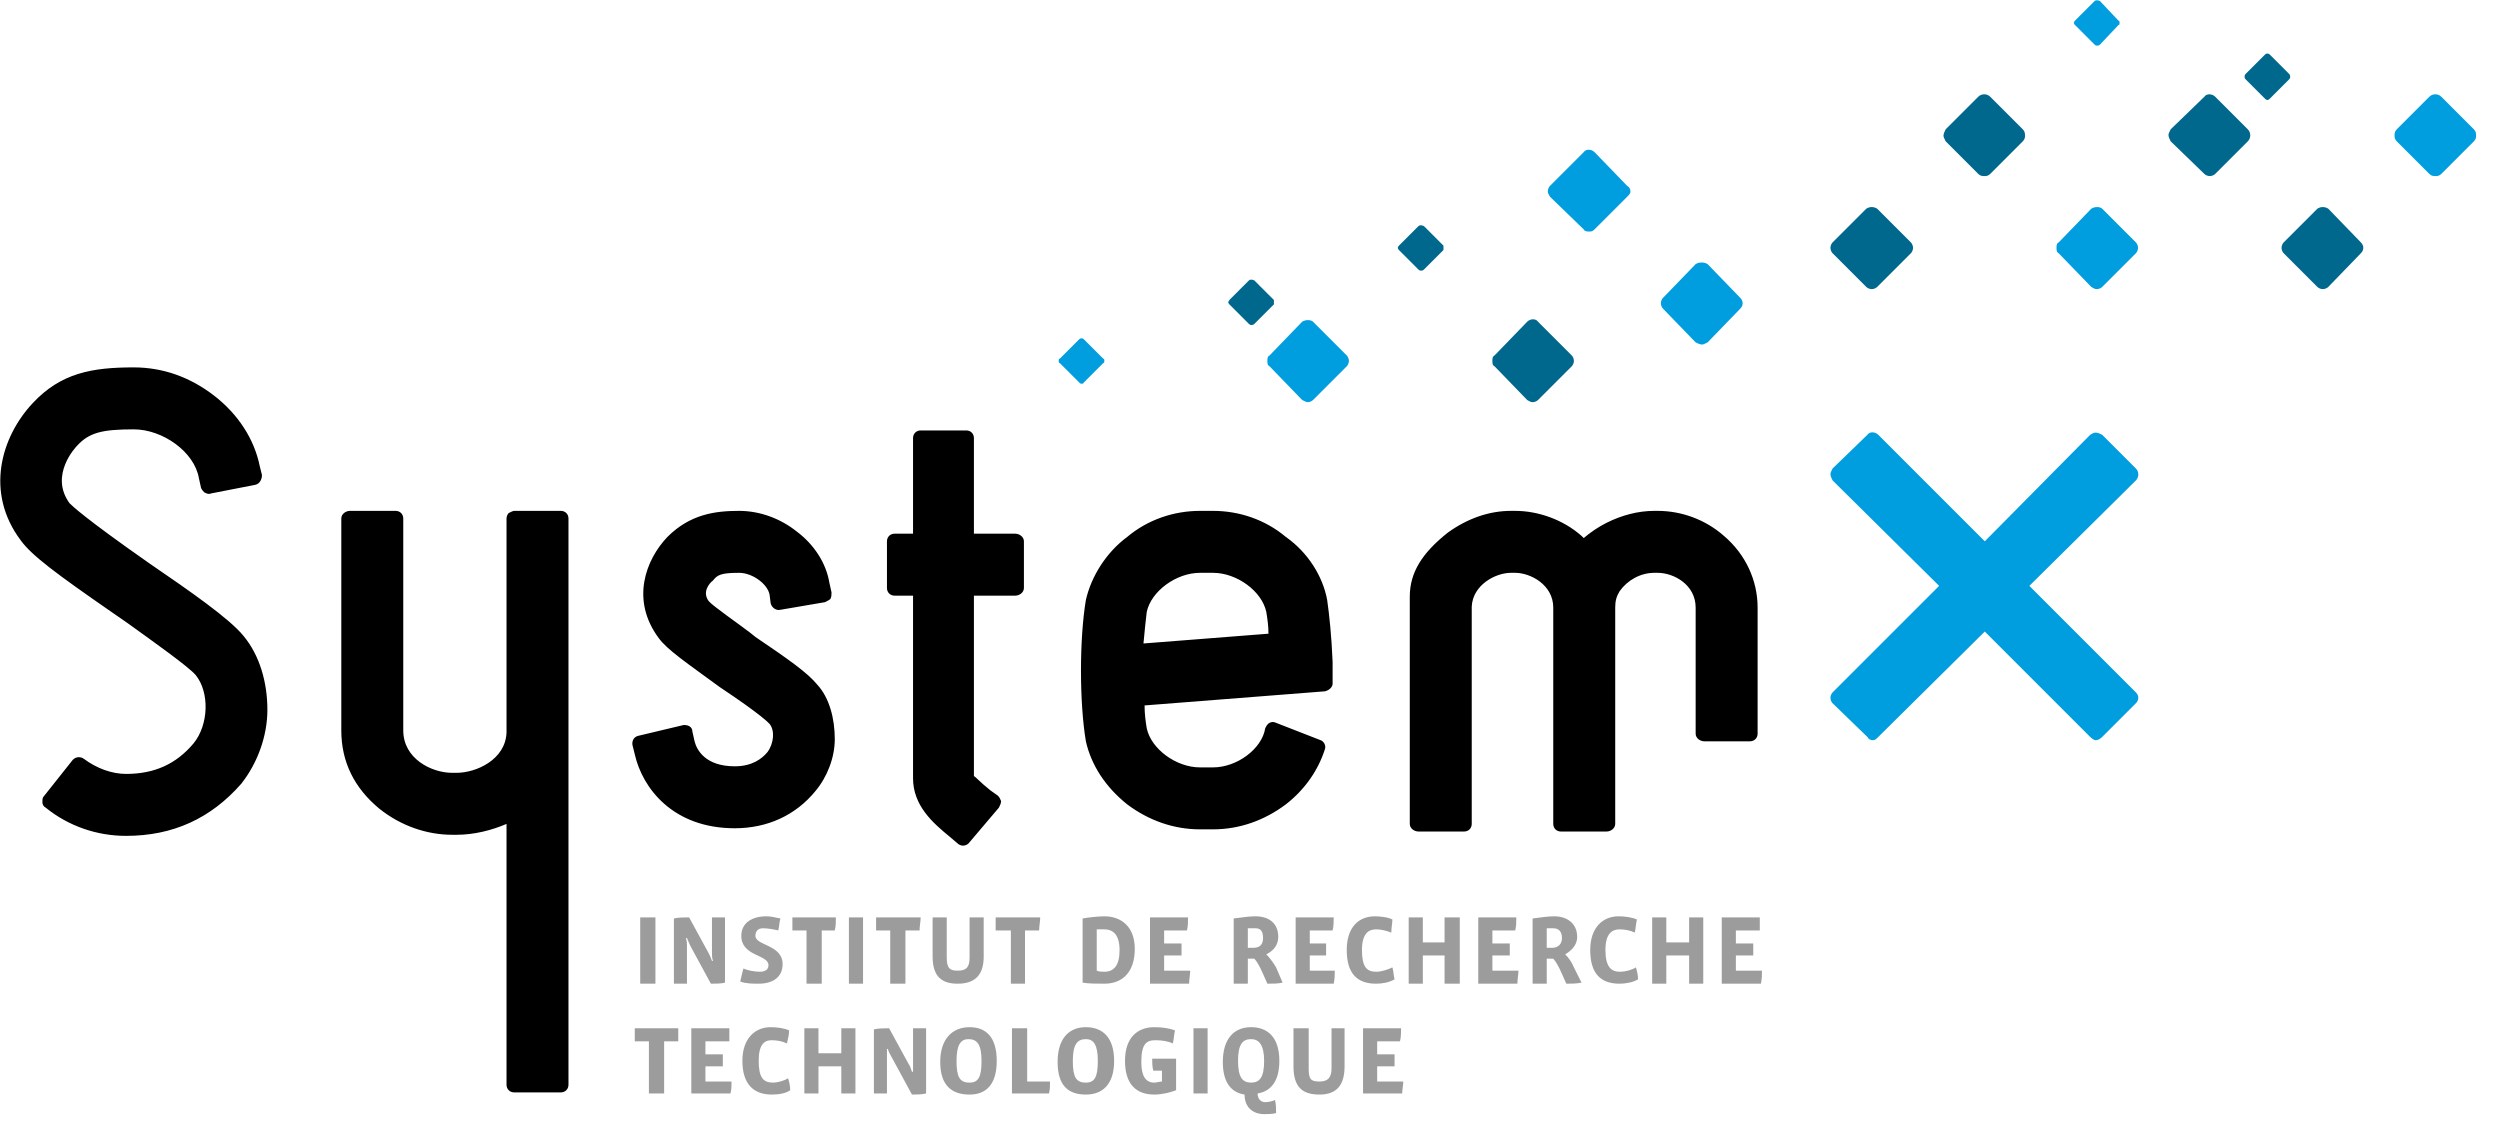 <?xml version="1.0" encoding="UTF-8"?> <svg xmlns="http://www.w3.org/2000/svg" xmlns:xlink="http://www.w3.org/1999/xlink" x="0px" y="0px" width="230px" height="105px" viewBox="0 0 230 105"><g><path fill="#009DDF" d="M 142.6,18.1 C 142.5,17.9 142.4,17.8 142.4,17.6 C 142.4,17.4 142.5,17.2 142.6,17.1 L 145.7,14 C 145.9,13.7 146.4,13.7 146.7,14 L 149.7,17.1 C 149.9,17.2 150,17.4 150,17.6 C 150,17.8 149.9,17.9 149.7,18.1 L 146.7,21.1 C 146.5,21.3 146.4,21.3 146.2,21.3 C 146,21.3 145.8,21.3 145.7,21.1 L 142.6,18.1 Z M 156,31.5 C 156.2,31.6 156.4,31.7 156.6,31.7 C 156.7,31.7 156.9,31.6 157.1,31.5 L 160.1,28.4 C 160.4,28.1 160.4,27.7 160.1,27.4 L 157.1,24.3 C 156.8,24.1 156.3,24.1 156,24.3 L 153,27.4 C 152.9,27.5 152.8,27.7 152.8,27.9 C 152.8,28.1 152.9,28.3 153,28.4 L 156,31.5 Z M 227.6,11.9 L 224.6,8.9 C 224.3,8.6 223.8,8.6 223.5,8.9 L 220.5,11.9 C 220.3,12.1 220.3,12.3 220.3,12.5 C 220.3,12.6 220.3,12.8 220.5,13 L 223.5,16 C 223.7,16.2 223.9,16.2 224.1,16.2 C 224.2,16.2 224.4,16.2 224.6,16 L 227.6,13 C 227.8,12.8 227.8,12.6 227.8,12.5 C 227.8,12.3 227.8,12.1 227.6,11.9 Z M 192.4,26.4 C 192.6,26.5 192.7,26.6 192.9,26.6 C 193.1,26.6 193.3,26.5 193.4,26.4 L 196.5,23.3 C 196.6,23.2 196.7,23 196.7,22.8 C 196.7,22.6 196.6,22.4 196.5,22.3 L 193.4,19.2 C 193.2,19 192.7,19 192.4,19.2 L 189.4,22.3 C 189.2,22.4 189.2,22.6 189.2,22.8 C 189.2,23 189.2,23.2 189.4,23.3 L 192.4,26.4 Z M 116.6,33.2 C 116.6,33.4 116.6,33.6 116.8,33.7 L 119.8,36.8 C 120,36.9 120.2,37 120.3,37 C 120.5,37 120.7,36.9 120.8,36.8 L 123.9,33.7 C 124,33.6 124.1,33.4 124.1,33.2 C 124.1,33 124,32.8 123.9,32.7 L 120.8,29.6 C 120.6,29.4 120.1,29.4 119.8,29.6 L 116.8,32.7 C 116.6,32.8 116.6,33 116.6,33.2 Z M 99.7,35.2 L 101.5,33.4 C 101.6,33.4 101.6,33.3 101.6,33.2 C 101.6,33.1 101.6,33 101.5,33 L 99.7,31.2 C 99.6,31.1 99.4,31.1 99.3,31.2 L 97.5,33 C 97.4,33 97.4,33.1 97.4,33.2 C 97.4,33.3 97.4,33.4 97.5,33.4 L 99.3,35.2 C 99.4,35.3 99.4,35.3 99.5,35.3 C 99.6,35.3 99.7,35.3 99.7,35.2 Z M 192.7,4.1 C 192.8,4.2 192.9,4.2 192.9,4.2 C 193,4.2 193.1,4.2 193.2,4.1 L 194.9,2.3 C 195,2.3 195,2.2 195,2.1 C 195,2 195,1.9 194.9,1.9 L 193.2,0.1 C 193,-0 192.8,-0 192.7,0.1 L 190.9,1.9 C 190.9,1.9 190.8,2 190.8,2.1 C 190.8,2.2 190.9,2.3 190.9,2.3 L 192.7,4.1 Z"></path><path fill="#00688D" d="M 168.6,23.3 C 168.5,23.2 168.4,23 168.4,22.8 C 168.4,22.6 168.5,22.4 168.6,22.3 L 171.7,19.2 C 172,19 172.4,19 172.7,19.2 L 175.8,22.3 C 175.9,22.4 176,22.6 176,22.8 C 176,23 175.9,23.2 175.8,23.3 L 172.7,26.4 C 172.6,26.5 172.4,26.6 172.2,26.6 C 172,26.6 171.8,26.5 171.7,26.4 L 168.6,23.3 Z M 140.5,36.8 C 140.7,36.9 140.8,37 141,37 C 141.2,37 141.4,36.9 141.5,36.8 L 144.6,33.7 C 144.7,33.6 144.8,33.4 144.8,33.2 C 144.8,33 144.7,32.8 144.6,32.7 L 141.5,29.6 C 141.3,29.3 140.8,29.3 140.5,29.6 L 137.5,32.7 C 137.3,32.8 137.3,33 137.3,33.2 C 137.3,33.4 137.3,33.6 137.5,33.7 L 140.5,36.8 Z M 182,16 C 182.2,16.2 182.4,16.2 182.6,16.2 C 182.7,16.2 182.9,16.2 183.1,16 L 186.1,13 C 186.3,12.8 186.3,12.6 186.3,12.5 C 186.3,12.3 186.3,12.1 186.1,11.9 L 183.1,8.9 C 182.8,8.6 182.3,8.6 182,8.9 L 179,11.9 C 178.9,12.1 178.8,12.3 178.8,12.5 C 178.8,12.6 178.9,12.8 179,13 L 182,16 Z M 203.8,8.9 C 203.5,8.6 203,8.6 202.8,8.9 L 199.7,11.9 C 199.6,12.1 199.5,12.3 199.5,12.4 C 199.5,12.6 199.6,12.8 199.7,13 L 202.8,16 C 202.9,16.1 203.1,16.2 203.3,16.2 C 203.5,16.2 203.7,16.1 203.8,16 L 206.8,13 C 207.1,12.7 207.1,12.2 206.8,11.9 L 203.8,8.9 Z M 214.2,19.2 C 213.9,19 213.5,19 213.2,19.2 L 210.1,22.3 C 210,22.4 209.9,22.6 209.9,22.8 C 209.9,23 210,23.2 210.1,23.3 L 213.2,26.4 C 213.3,26.5 213.5,26.6 213.7,26.6 C 213.9,26.6 214.1,26.5 214.2,26.4 L 217.2,23.3 C 217.5,23 217.5,22.6 217.2,22.3 L 214.2,19.2 Z M 114.9,29.8 C 115,29.9 115.1,29.9 115.1,29.9 C 115.2,29.9 115.3,29.9 115.4,29.8 L 117.2,28 C 117.2,28 117.2,27.9 117.2,27.8 C 117.2,27.7 117.2,27.7 117.2,27.6 L 115.4,25.8 C 115.2,25.7 115,25.7 114.9,25.8 L 113.1,27.6 C 113.1,27.7 113,27.7 113,27.8 C 113,27.9 113.1,28 113.1,28 L 114.9,29.8 Z M 210.7,7.1 C 210.7,7 210.7,6.9 210.6,6.8 L 208.8,5 C 208.7,4.9 208.5,4.9 208.4,5 L 206.6,6.8 C 206.5,6.9 206.5,7 206.5,7.1 C 206.5,7.1 206.5,7.2 206.6,7.3 L 208.4,9.1 C 208.4,9.1 208.5,9.2 208.6,9.2 C 208.7,9.2 208.8,9.1 208.8,9.1 L 210.6,7.3 C 210.7,7.2 210.7,7.1 210.7,7.1 Z M 130.5,24.8 C 130.6,24.9 130.7,24.9 130.7,24.9 C 130.8,24.9 130.9,24.9 131,24.8 L 132.8,23 C 132.8,23 132.8,22.9 132.8,22.8 C 132.8,22.7 132.8,22.6 132.8,22.6 L 131,20.8 C 130.8,20.7 130.6,20.7 130.5,20.8 L 128.7,22.6 C 128.7,22.6 128.6,22.7 128.6,22.8 C 128.6,22.9 128.7,23 128.7,23 L 130.5,24.8 Z"></path></g><g><path fill="#9C9C9C" d="M 58.9,90.5 L 58.9,84.4 L 60.3,84.4 L 60.3,90.5 L 58.9,90.5 Z M 66.7,90.4 C 66.4,90.5 65.8,90.5 65.4,90.5 L 63.5,87 C 63.4,86.8 63.3,86.5 63.2,86.3 L 63.1,86.3 C 63.2,86.6 63.2,86.8 63.2,87 L 63.2,90.5 L 62,90.5 L 62,84.5 C 62.4,84.4 63,84.4 63.4,84.4 L 65.2,87.7 C 65.3,87.9 65.4,88.1 65.5,88.4 L 65.6,88.4 C 65.5,88.2 65.5,87.8 65.5,87.6 L 65.5,84.4 L 66.7,84.4 L 66.7,90.4 Z M 69.8,90.5 C 69.3,90.5 68.6,90.5 68.1,90.3 C 68.2,89.9 68.3,89.4 68.4,89.1 C 68.8,89.3 69.5,89.4 69.9,89.4 C 70.4,89.4 70.7,89.2 70.7,88.8 C 70.7,87.8 68.2,88 68.2,86.1 C 68.2,84.9 69.2,84.3 70.5,84.3 C 70.9,84.3 71.3,84.4 71.8,84.5 C 71.7,84.8 71.7,85.2 71.6,85.6 C 71.2,85.5 70.6,85.4 70.2,85.4 C 69.7,85.4 69.5,85.7 69.5,86.1 C 69.5,87 72,86.9 72,88.7 C 72,89.9 71.1,90.5 69.8,90.5 Z M 76.8,85.6 L 75.6,85.6 L 75.6,90.5 L 74.2,90.5 L 74.2,85.6 L 72.9,85.6 L 72.9,84.4 L 76.9,84.4 C 76.9,84.8 76.9,85.2 76.8,85.6 Z M 78.1,90.5 L 78.1,84.4 L 79.4,84.4 L 79.4,90.5 L 78.1,90.5 Z M 84.6,85.6 L 83.3,85.6 L 83.3,90.5 L 81.9,90.5 L 81.9,85.6 L 80.6,85.6 L 80.6,84.4 L 84.7,84.4 C 84.7,84.8 84.6,85.2 84.6,85.6 Z M 88.1,90.5 C 86.7,90.5 85.8,89.9 85.8,88 L 85.8,84.4 L 87.1,84.4 L 87.1,88.1 C 87.1,89.1 87.4,89.3 88.1,89.3 C 88.9,89.3 89.2,89 89.2,88.1 L 89.2,84.4 L 90.5,84.4 L 90.5,88 C 90.5,89.6 89.8,90.5 88.1,90.5 Z M 95.6,85.6 L 94.3,85.6 L 94.3,90.5 L 93,90.5 L 93,85.6 L 91.6,85.6 L 91.6,84.4 L 95.7,84.4 C 95.7,84.8 95.6,85.2 95.6,85.6 Z M 101.6,90.5 C 101,90.5 100.1,90.5 99.6,90.4 L 99.6,84.5 C 100.1,84.4 101.1,84.3 101.6,84.3 C 103.1,84.3 104.4,85.2 104.4,87.3 C 104.4,89.4 103.3,90.5 101.6,90.5 Z M 101.6,85.5 C 101.4,85.5 101.1,85.5 100.9,85.5 L 100.9,89.3 C 101.1,89.4 101.4,89.4 101.6,89.4 C 102.5,89.4 103,88.8 103,87.4 C 103,86 102.4,85.5 101.6,85.5 Z M 109.4,90.5 L 105.8,90.5 L 105.8,84.4 L 109.3,84.4 C 109.3,84.8 109.3,85.2 109.2,85.6 L 107.1,85.6 L 107.1,86.8 L 108.7,86.8 L 108.7,87.9 L 107.1,87.9 L 107.1,89.3 L 109.5,89.3 C 109.5,89.6 109.4,90.1 109.4,90.5 Z M 116.6,90.5 L 116.2,89.6 C 115.9,88.9 115.6,88.4 115.4,88.2 L 114.8,88.2 L 114.8,90.5 L 113.5,90.5 L 113.5,84.5 C 114.3,84.4 114.9,84.3 115.5,84.3 C 116.7,84.3 117.6,84.9 117.6,86.2 C 117.6,87 117.1,87.5 116.5,87.8 C 116.8,88.1 117.1,88.5 117.4,89 L 118,90.4 C 117.6,90.5 117.1,90.5 116.6,90.5 Z M 115.5,85.4 C 115.2,85.4 115,85.4 114.8,85.4 L 114.8,87.2 L 115.3,87.2 C 115.9,87.2 116.2,86.9 116.2,86.3 C 116.2,85.7 116,85.4 115.5,85.4 Z M 122.7,90.5 L 119.2,90.5 L 119.2,84.4 L 122.7,84.4 C 122.7,84.8 122.7,85.2 122.6,85.6 L 120.5,85.6 L 120.5,86.8 L 122,86.8 L 122,87.9 L 120.5,87.9 L 120.5,89.3 L 122.8,89.3 C 122.8,89.6 122.8,90.1 122.7,90.5 Z M 126.6,90.5 C 124.8,90.5 123.9,89.5 123.9,87.4 C 123.9,85.3 125,84.3 126.5,84.3 C 127,84.3 127.8,84.4 128.1,84.6 C 128.1,84.9 128,85.4 128,85.8 C 127.5,85.6 127,85.5 126.6,85.5 C 125.9,85.5 125.3,85.9 125.3,87.4 C 125.3,88.9 125.7,89.4 126.6,89.4 C 127.1,89.4 127.7,89.2 128.1,89 C 128.2,89.3 128.2,89.7 128.3,90.1 C 127.8,90.4 127.1,90.5 126.6,90.5 Z M 132.9,90.5 L 132.9,87.9 L 130.9,87.9 L 130.9,90.5 L 129.6,90.5 L 129.6,84.4 L 130.9,84.4 L 130.9,86.7 L 132.9,86.7 L 132.9,84.4 L 134.3,84.4 L 134.3,90.5 L 132.9,90.5 Z M 139.6,90.5 L 136,90.5 L 136,84.4 L 139.5,84.4 C 139.5,84.8 139.5,85.2 139.4,85.6 L 137.3,85.6 L 137.3,86.8 L 138.9,86.8 L 138.9,87.9 L 137.3,87.9 L 137.3,89.3 L 139.7,89.3 C 139.7,89.6 139.6,90.1 139.6,90.5 Z M 144.1,90.5 L 143.7,89.6 C 143.4,88.9 143.1,88.4 142.9,88.2 L 142.3,88.2 L 142.3,90.5 L 141,90.5 L 141,84.5 C 141.8,84.4 142.4,84.3 143,84.3 C 144.1,84.3 145.1,84.9 145.1,86.2 C 145.1,87 144.5,87.5 144,87.8 C 144.3,88.1 144.6,88.5 144.8,89 L 145.5,90.4 C 145.1,90.5 144.5,90.5 144.1,90.5 Z M 142.9,85.4 C 142.7,85.4 142.5,85.4 142.3,85.4 L 142.3,87.2 L 142.8,87.2 C 143.3,87.2 143.7,86.9 143.7,86.3 C 143.7,85.7 143.4,85.4 142.9,85.4 Z M 149,90.5 C 147.2,90.5 146.3,89.5 146.3,87.4 C 146.3,85.3 147.5,84.3 148.9,84.3 C 149.5,84.3 150.2,84.4 150.6,84.6 C 150.5,84.9 150.5,85.4 150.4,85.8 C 150,85.6 149.5,85.5 149,85.5 C 148.3,85.5 147.7,85.9 147.7,87.4 C 147.7,88.9 148.2,89.4 149,89.4 C 149.6,89.4 150.2,89.2 150.5,89 C 150.6,89.3 150.7,89.7 150.7,90.1 C 150.2,90.4 149.5,90.5 149,90.5 Z M 155.4,90.5 L 155.4,87.9 L 153.3,87.9 L 153.3,90.5 L 152,90.5 L 152,84.4 L 153.3,84.4 L 153.3,86.7 L 155.4,86.7 L 155.4,84.4 L 156.7,84.4 L 156.7,90.5 L 155.4,90.5 Z M 162,90.5 L 158.4,90.5 L 158.4,84.4 L 161.9,84.4 C 161.9,84.8 161.9,85.2 161.9,85.6 L 159.7,85.6 L 159.7,86.8 L 161.3,86.8 L 161.3,87.9 L 159.7,87.9 L 159.7,89.3 L 162.1,89.3 C 162.1,89.6 162.1,90.1 162,90.5 Z M 62.4,95.8 L 61.1,95.8 L 61.1,100.6 L 59.7,100.6 L 59.7,95.8 L 58.4,95.8 L 58.4,94.6 L 62.4,94.6 C 62.4,95 62.4,95.4 62.4,95.8 Z M 67.2,100.6 L 63.6,100.6 L 63.6,94.6 L 67.1,94.6 C 67.1,94.9 67.1,95.4 67.1,95.8 L 64.9,95.8 L 64.9,97 L 66.5,97 L 66.5,98.1 L 64.9,98.1 L 64.9,99.5 L 67.3,99.5 C 67.3,99.8 67.3,100.3 67.2,100.6 Z M 71,100.7 C 69.3,100.7 68.3,99.7 68.3,97.6 C 68.3,95.5 69.5,94.5 70.9,94.5 C 71.5,94.5 72.2,94.6 72.6,94.8 C 72.6,95.1 72.5,95.6 72.4,96 C 72,95.8 71.5,95.7 71,95.7 C 70.3,95.7 69.8,96.1 69.8,97.6 C 69.8,99.1 70.2,99.6 71.1,99.6 C 71.6,99.6 72.2,99.4 72.5,99.2 C 72.6,99.5 72.7,99.9 72.7,100.3 C 72.3,100.6 71.6,100.7 71,100.7 Z M 77.4,100.6 L 77.4,98.1 L 75.3,98.1 L 75.3,100.6 L 74,100.6 L 74,94.6 L 75.3,94.6 L 75.3,96.9 L 77.4,96.9 L 77.4,94.6 L 78.7,94.6 L 78.7,100.6 L 77.4,100.6 Z M 85.2,100.6 C 84.8,100.7 84.2,100.7 83.9,100.7 L 82,97.2 C 81.9,97 81.7,96.7 81.7,96.5 L 81.6,96.5 C 81.6,96.7 81.6,97 81.6,97.2 L 81.6,100.6 L 80.4,100.6 L 80.4,94.7 C 80.8,94.6 81.5,94.6 81.8,94.6 L 83.6,97.9 C 83.7,98 83.8,98.3 83.9,98.6 L 84,98.6 C 84,98.4 84,98 84,97.8 L 84,94.6 L 85.2,94.6 L 85.2,100.6 Z M 89.2,100.7 C 87.6,100.7 86.5,99.9 86.5,97.7 C 86.5,95.6 87.6,94.5 89.2,94.5 C 90.7,94.5 91.7,95.4 91.7,97.6 C 91.7,99.8 90.7,100.7 89.2,100.7 Z M 89.1,95.6 C 88.4,95.6 88,96.1 88,97.6 C 88,99.1 88.3,99.6 89.2,99.6 C 90,99.6 90.3,99.1 90.3,97.6 C 90.3,96.1 89.9,95.6 89.1,95.6 Z M 96.5,100.6 L 93.1,100.6 L 93.1,94.6 L 94.5,94.6 L 94.5,99.5 L 96.6,99.5 C 96.6,99.9 96.6,100.3 96.5,100.6 Z M 99.9,100.7 C 98.3,100.7 97.3,99.9 97.3,97.7 C 97.3,95.6 98.3,94.5 99.9,94.5 C 101.4,94.5 102.5,95.4 102.5,97.6 C 102.5,99.8 101.4,100.7 99.9,100.7 Z M 99.9,95.6 C 99.1,95.6 98.7,96.1 98.7,97.6 C 98.7,99.1 99,99.6 99.9,99.6 C 100.7,99.6 101,99.1 101,97.6 C 101,96.1 100.6,95.6 99.9,95.6 Z M 106.2,100.7 C 104.4,100.7 103.5,99.6 103.5,97.6 C 103.5,95.4 104.7,94.5 106.2,94.5 C 106.9,94.5 107.6,94.6 108.1,94.8 C 108,95.2 108,95.6 107.9,96 C 107.5,95.8 106.9,95.7 106.3,95.7 C 105.5,95.7 105,96 105,97.7 C 105,99 105.4,99.6 106.2,99.6 C 106.4,99.6 106.7,99.5 106.9,99.5 L 106.9,98.5 L 106.1,98.5 C 106,98.1 106,97.7 106,97.4 L 108.2,97.4 L 108.2,100.3 C 107.7,100.5 106.9,100.7 106.2,100.7 Z M 109.8,100.6 L 109.8,94.6 L 111.1,94.6 L 111.1,100.6 L 109.8,100.6 Z M 115.7,100.6 C 115.7,101.1 116,101.4 116.4,101.4 C 116.7,101.4 117.1,101.3 117.3,101.2 C 117.4,101.6 117.4,102 117.4,102.4 C 117.1,102.5 116.6,102.5 116.3,102.5 C 115.3,102.5 114.5,101.9 114.5,100.7 C 113.2,100.5 112.5,99.5 112.5,97.7 C 112.5,95.6 113.5,94.5 115.1,94.5 C 116.6,94.5 117.7,95.4 117.7,97.6 C 117.7,99.5 116.9,100.4 115.7,100.6 Z M 115.1,95.6 C 114.3,95.6 113.9,96.1 113.9,97.6 C 113.9,99.1 114.3,99.6 115.1,99.6 C 115.9,99.6 116.3,99.1 116.3,97.6 C 116.3,96.1 115.8,95.6 115.1,95.6 Z M 121.4,100.7 C 119.9,100.7 119,100.1 119,98.1 L 119,94.6 L 120.4,94.6 L 120.4,98.3 C 120.4,99.3 120.6,99.5 121.4,99.5 C 122.1,99.5 122.5,99.2 122.5,98.3 L 122.5,94.6 L 123.7,94.6 L 123.7,98.1 C 123.7,99.8 123,100.7 121.4,100.7 Z M 129,100.6 L 125.4,100.6 L 125.4,94.6 L 128.9,94.6 C 128.9,94.9 128.9,95.4 128.8,95.8 L 126.7,95.8 L 126.7,97 L 128.3,97 L 128.3,98.1 L 126.7,98.1 L 126.7,99.5 L 129.1,99.5 C 129.1,99.8 129,100.3 129,100.6 Z"></path><g><path fill="#009DDF" d="M 193.4,67.8 L 196.5,64.7 C 196.8,64.4 196.8,64 196.5,63.7 L 186.7,53.9 L 196.5,44.2 C 196.8,43.9 196.8,43.4 196.5,43.1 L 193.4,40 C 193.2,39.9 193,39.8 192.8,39.8 C 192.6,39.8 192.5,39.9 192.3,40 L 182.6,49.8 L 172.8,40 C 172.5,39.7 172,39.7 171.8,40 L 168.6,43.1 C 168.5,43.3 168.4,43.5 168.4,43.6 C 168.4,43.8 168.5,44 168.6,44.2 L 178.4,53.9 L 168.6,63.7 C 168.5,63.8 168.4,64 168.4,64.2 C 168.4,64.4 168.5,64.6 168.6,64.7 L 171.8,67.8 C 171.9,68 172.1,68.1 172.3,68.1 C 172.5,68.1 172.6,68 172.8,67.8 L 182.6,58.1 L 192.3,67.8 C 192.5,68 192.7,68.1 192.8,68.1 C 193,68.1 193.2,68 193.4,67.8 Z"></path><path d="M 22.4,58.5 C 23.9,60.3 24.6,62.8 24.6,65.3 C 24.6,67.7 23.7,70.2 22.2,72.1 C 19.4,75.3 15.9,76.9 11.6,76.9 C 8.9,76.9 6.3,76 4.2,74.3 C 4,74.2 3.9,74 3.9,73.8 C 3.9,73.6 3.9,73.4 4,73.3 L 6.7,69.9 C 7,69.6 7.4,69.6 7.7,69.8 C 8.9,70.7 10.3,71.2 11.6,71.2 C 14.2,71.2 16.2,70.3 17.8,68.4 C 19.2,66.7 19.3,63.7 18,62.1 C 17.3,61.3 14.2,59.1 11.7,57.3 L 10.4,56.4 C 5.2,52.8 2.9,51.1 1.9,49.7 C -1.4,45.3 0.1,40.2 3,37.1 C 5.6,34.3 8.5,33.8 12.3,33.8 C 15,33.8 17.5,34.7 19.7,36.4 C 21.9,38.1 23.4,40.4 23.9,42.9 L 24.1,43.7 C 24.1,44.1 23.9,44.5 23.5,44.6 L 19.4,45.4 C 19.2,45.5 19,45.4 18.8,45.3 C 18.7,45.2 18.6,45.1 18.5,44.9 L 18.3,44 C 17.9,41.6 15,39.5 12.3,39.5 C 9.4,39.5 8.2,39.8 7.1,41 C 7,41.1 4.5,43.7 6.4,46.3 C 6.6,46.5 7.7,47.6 13.7,51.8 C 17.5,54.4 21.1,56.9 22.4,58.5 Z M 51.6,47 L 47.3,47 C 47.2,47 47,47.1 46.8,47.2 C 46.7,47.3 46.6,47.5 46.6,47.7 L 46.6,67.4 C 46.5,69.9 43.8,71.1 42,71.1 L 41.6,71.1 C 39.7,71.1 37.1,69.8 37.1,67.2 L 37.1,47.7 C 37.1,47.3 36.8,47 36.4,47 L 32.2,47 C 31.8,47 31.4,47.3 31.4,47.7 L 31.4,67.2 C 31.4,70.1 32.6,72.5 34.9,74.4 C 36.9,76 39.3,76.8 41.6,76.8 L 42,76.8 C 43.6,76.8 45.2,76.4 46.6,75.8 L 46.6,99.8 C 46.6,100.2 46.9,100.5 47.3,100.5 L 51.6,100.5 C 52,100.5 52.3,100.2 52.3,99.8 L 52.3,47.7 C 52.3,47.3 52,47 51.6,47 Z M 69.5,58.6 L 69,58.2 C 68.1,57.5 65.5,55.7 65.2,55.3 C 64.6,54.5 65.2,53.7 65.6,53.4 C 66,52.9 66.3,52.7 68,52.7 C 69.2,52.7 70.6,53.7 70.8,54.7 L 70.9,55.5 C 71,55.9 71.4,56.2 71.8,56.1 L 75.9,55.4 C 76.1,55.3 76.3,55.2 76.4,55.1 C 76.5,54.9 76.5,54.7 76.5,54.5 L 76.3,53.6 C 76,51.8 74.9,50.1 73.3,48.9 C 71.8,47.7 69.9,47 68,47 C 65.8,47 63.5,47.3 61.4,49.4 C 59.4,51.5 58,55.2 60.6,58.7 C 61.4,59.8 63.2,61 66.2,63.2 C 70.1,65.8 70.7,66.5 70.8,66.6 C 71.3,67.2 71.2,68.4 70.6,69.2 C 70.1,69.8 69.2,70.5 67.6,70.5 C 64.9,70.5 64.1,69 63.9,68.2 L 63.7,67.3 C 63.7,67.1 63.6,66.9 63.4,66.8 C 63.2,66.7 63,66.7 62.9,66.7 L 58.7,67.7 C 58.3,67.8 58.1,68.2 58.2,68.6 L 58.4,69.4 C 59.1,72.5 61.9,76.2 67.6,76.2 C 70.6,76.2 73.2,75 75,72.8 C 76.1,71.5 76.8,69.7 76.8,68 C 76.8,66.1 76.3,64.2 75.2,63 C 74.3,61.9 72.6,60.7 69.5,58.6 Z M 91.1,72.7 C 90.1,71.9 89.8,71.5 89.6,71.4 L 89.6,54.8 L 93.4,54.8 C 93.8,54.8 94.2,54.5 94.2,54.1 L 94.2,49.8 C 94.2,49.4 93.8,49.1 93.4,49.1 L 89.6,49.1 L 89.6,40.3 C 89.6,39.9 89.3,39.6 88.9,39.6 L 84.7,39.6 C 84.3,39.6 84,39.9 84,40.3 L 84,49.1 L 82.3,49.1 C 81.9,49.1 81.6,49.4 81.6,49.8 L 81.6,54.1 C 81.6,54.5 81.9,54.8 82.3,54.8 L 84,54.8 L 84,71.6 C 84,74.1 85.8,75.7 87.4,77 L 88.1,77.6 C 88.2,77.7 88.4,77.8 88.6,77.8 C 88.6,77.8 88.6,77.8 88.6,77.8 C 88.8,77.8 89,77.7 89.1,77.6 L 91.9,74.3 C 92,74.1 92.1,73.9 92.1,73.7 C 92,73.5 92,73.4 91.8,73.2 L 91.1,72.7 Z M 118.3,74 C 116.3,75.5 114,76.3 111.6,76.3 L 110.4,76.3 C 108,76.3 105.7,75.5 103.7,74 C 101.7,72.4 100.4,70.4 99.9,68.2 C 99.3,64.6 99.3,58.8 99.9,55.2 C 100.4,53 101.8,50.8 103.7,49.4 C 105.6,47.8 108,47 110.4,47 L 111.6,47 C 114,47 116.4,47.8 118.3,49.4 C 120.3,50.8 121.7,53 122.1,55.2 C 122.3,56.6 122.5,58.5 122.6,60.9 L 122.6,62.9 C 122.6,63.2 122.3,63.5 121.9,63.6 L 105.3,64.9 C 105.3,65.7 105.4,66.4 105.5,67 C 105.9,68.9 108.2,70.6 110.4,70.6 L 111.6,70.6 C 113.8,70.6 116.1,68.9 116.4,67 C 116.5,66.8 116.6,66.6 116.8,66.5 C 117,66.4 117.2,66.4 117.4,66.5 L 121.5,68.1 C 121.8,68.2 122,68.6 121.9,68.9 C 121.3,70.8 120.1,72.6 118.3,74 Z M 105.5,56.3 C 105.4,57.1 105.3,58.1 105.2,59.2 L 116.7,58.3 C 116.7,57.6 116.6,56.9 116.5,56.3 C 116.1,54.4 113.8,52.7 111.6,52.7 L 110.4,52.7 C 108.2,52.7 105.9,54.4 105.5,56.3 Z M 158.6,49.3 C 156.9,47.8 154.7,47 152.5,47 L 152.2,47 C 150.7,47 149.2,47.4 147.8,48.1 C 147,48.5 146.3,49 145.7,49.5 C 145.6,49.4 145.6,49.4 145.5,49.3 C 143.8,47.8 141.5,47 139.4,47 L 139,47 C 137,47 135,47.7 133.2,49 C 130.8,50.9 129.7,52.7 129.7,54.9 L 129.7,75.8 C 129.7,76.2 130.1,76.5 130.5,76.5 L 134.7,76.5 C 135.1,76.5 135.4,76.2 135.4,75.8 L 135.4,55.8 C 135.5,53.8 137.6,52.7 139,52.7 L 139.4,52.7 C 140.8,52.7 142.9,53.8 142.9,55.9 L 142.9,75.8 C 142.9,76.2 143.2,76.5 143.6,76.5 L 147.8,76.5 C 148.2,76.5 148.6,76.2 148.6,75.8 L 148.6,55.9 C 148.6,55.3 148.7,54.9 149,54.4 C 149.7,53.4 150.9,52.7 152.2,52.7 L 152.5,52.7 C 154,52.7 156,53.8 156,55.9 L 156,67.5 C 156,67.9 156.4,68.2 156.8,68.2 L 161,68.2 C 161.4,68.2 161.7,67.9 161.7,67.5 L 161.7,55.9 C 161.7,53.4 160.6,51 158.6,49.3 Z"></path></g></g></svg>